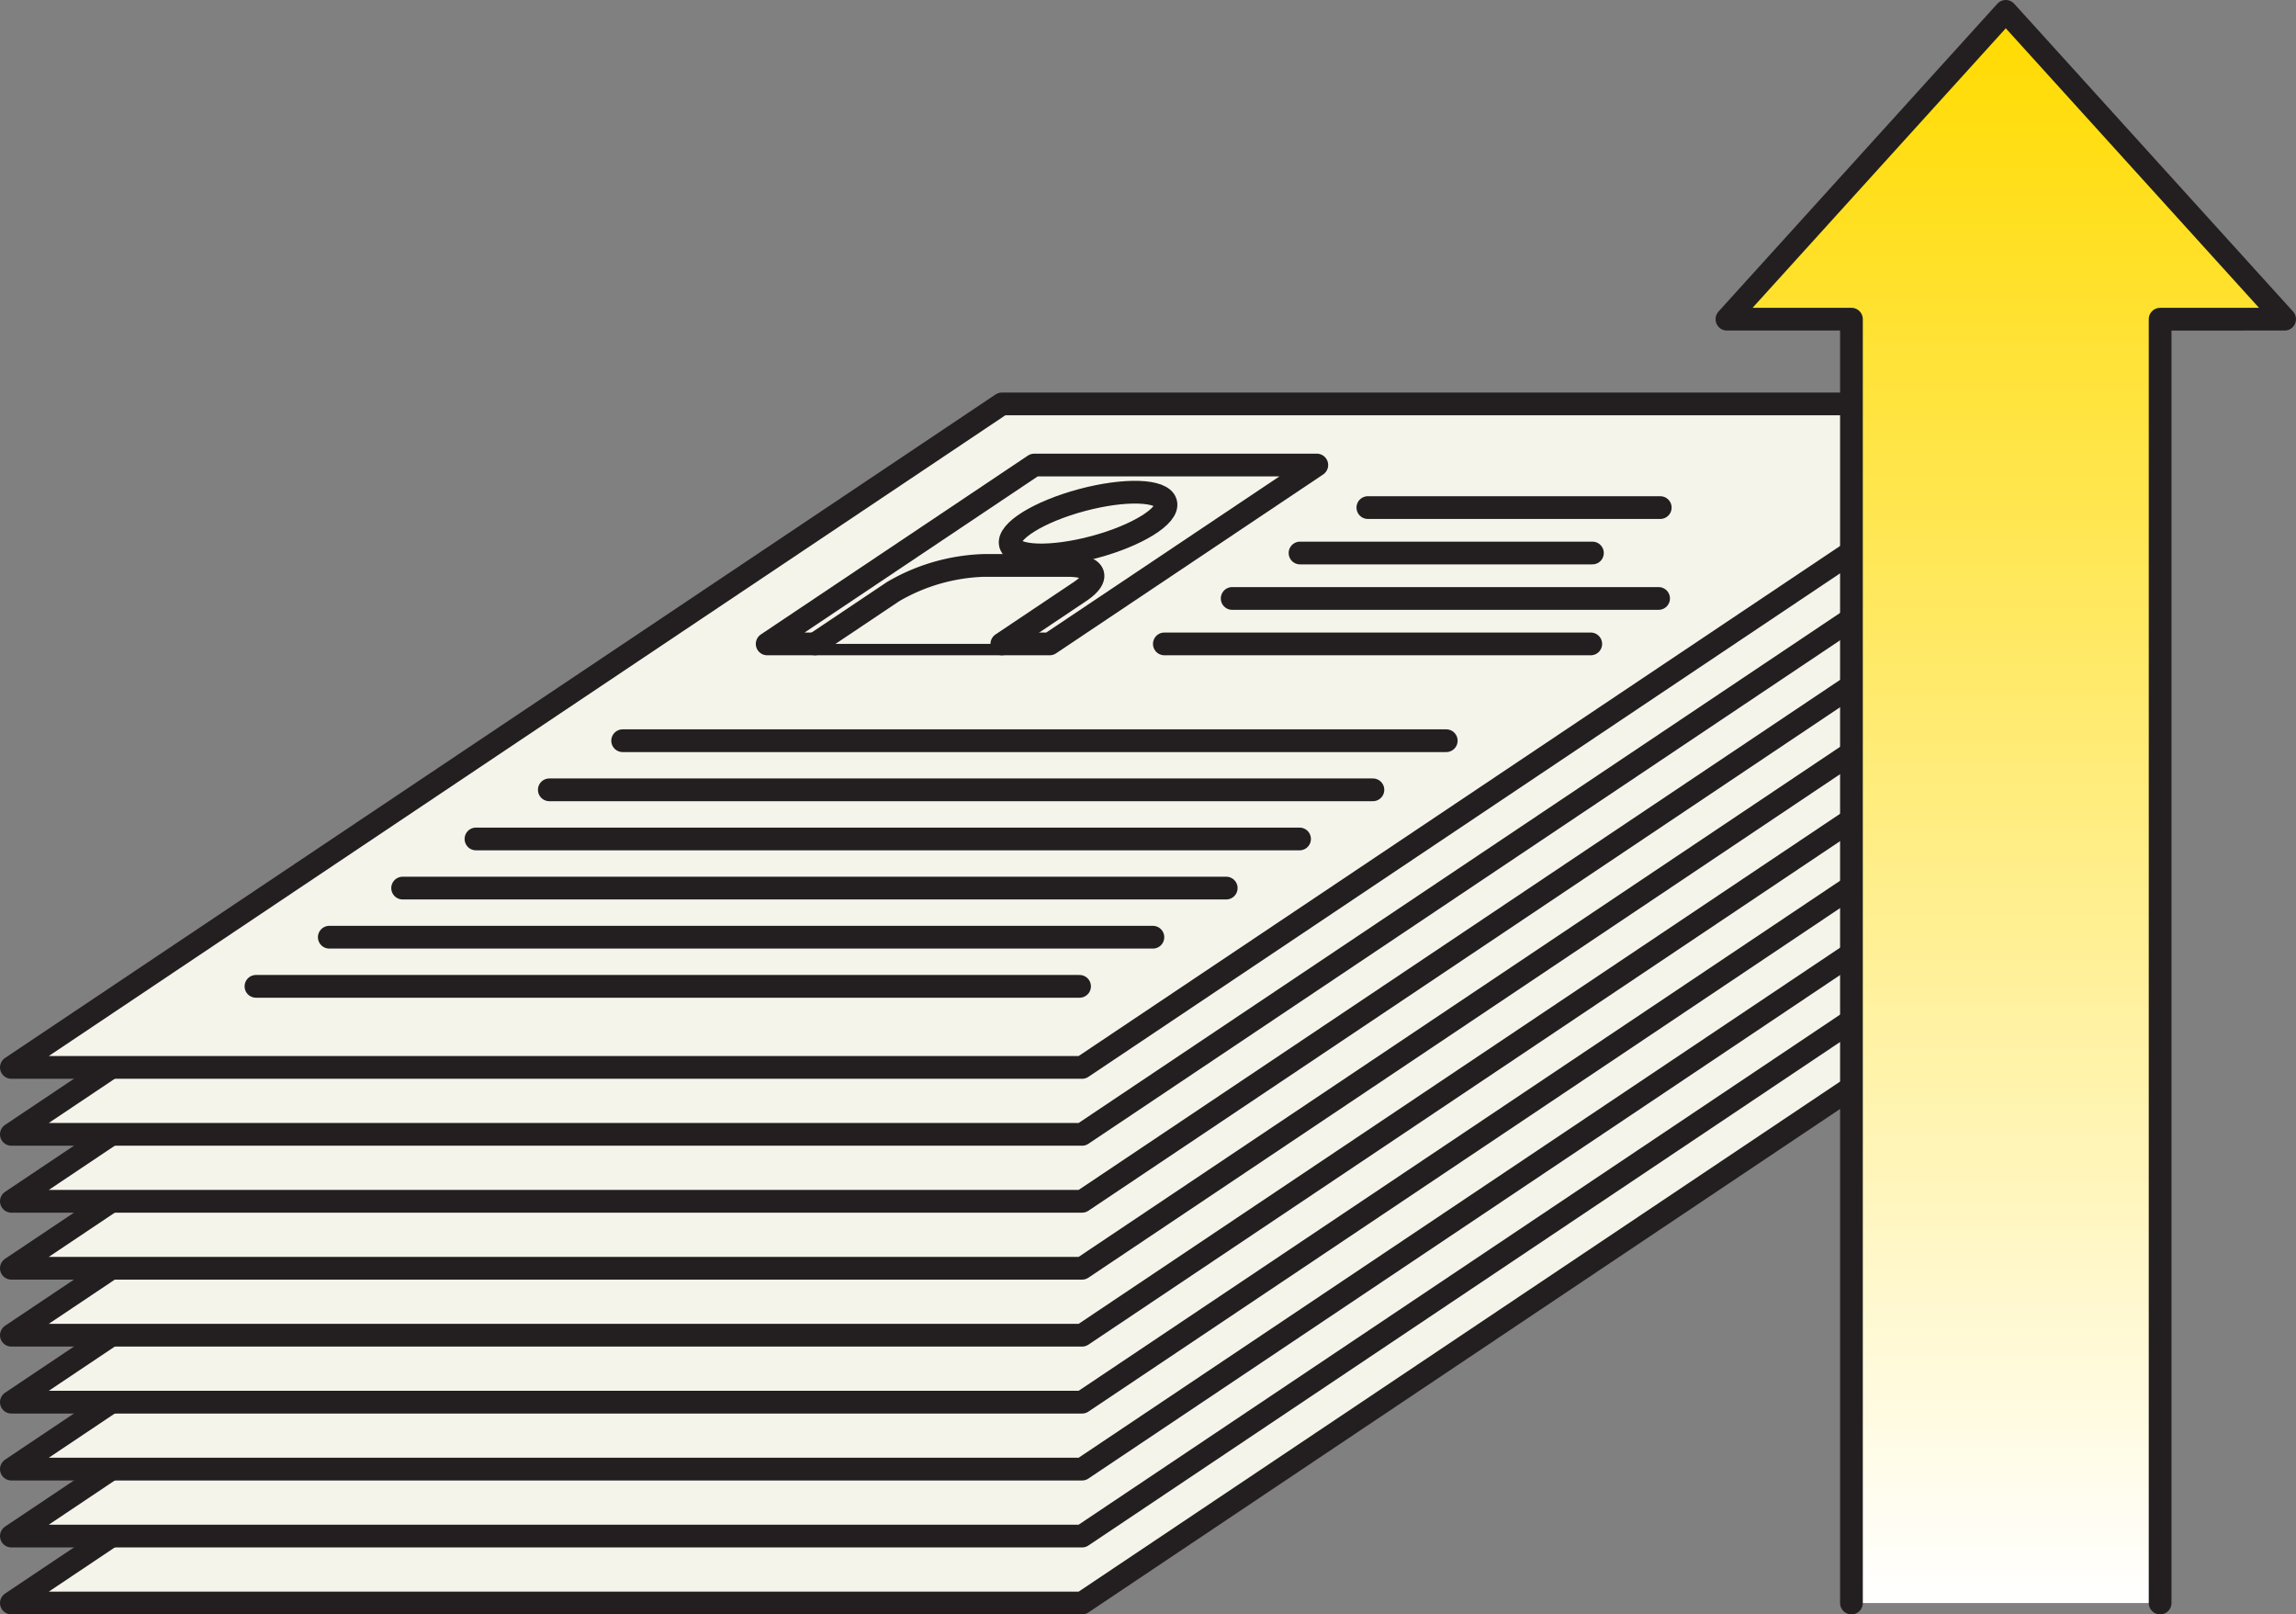 <svg xmlns="http://www.w3.org/2000/svg" xmlns:xlink="http://www.w3.org/1999/xlink" width="151.5" height="106.5" viewBox="0 0 151.5 106.5">
  <rect x="0" y="0" width="151.5" height="106.5" fill="#808080" stroke="none"/>
  <defs>
    <linearGradient id="linear-gradient" x1="0.5" x2="0.5" y2="1" gradientUnits="objectBoundingBox">
      <stop offset="0" stop-color="#ffdb00"/>
      <stop offset="1" stop-color="#fff"/>
    </linearGradient>
  </defs>
  <g id="グループ_9963" data-name="グループ 9963" transform="translate(-356.25 -1817.276)">
    <g id="グループ_9962" data-name="グループ 9962">
      <path id="パス_19706" data-name="パス 19706" d="M427.65,1923.026H357l65.357-43.769h70.65Z" fill="#f4f4ea" stroke="#231f20" stroke-linecap="round" stroke-linejoin="round" stroke-width="1.5"/>
      <path id="パス_19707" data-name="パス 19707" d="M427.65,1918.609H357l65.357-43.769h70.65Z" fill="#f4f4ea" stroke="#231f20" stroke-linecap="round" stroke-linejoin="round" stroke-width="1.5"/>
      <path id="パス_19708" data-name="パス 19708" d="M427.65,1914.192H357l65.357-43.769h70.65Z" fill="#f4f4ea" stroke="#231f20" stroke-linecap="round" stroke-linejoin="round" stroke-width="1.5"/>
      <path id="パス_19709" data-name="パス 19709" d="M427.65,1909.776H357l65.357-43.769h70.65Z" fill="#f4f4ea" stroke="#231f20" stroke-linecap="round" stroke-linejoin="round" stroke-width="1.5"/>
      <path id="パス_19710" data-name="パス 19710" d="M427.65,1905.359H357l65.357-43.769h70.65Z" fill="#f4f4ea" stroke="#231f20" stroke-linecap="round" stroke-linejoin="round" stroke-width="1.5"/>
      <path id="パス_19711" data-name="パス 19711" d="M427.65,1900.942H357l65.357-43.769h70.65Z" fill="#f4f4ea" stroke="#231f20" stroke-linecap="round" stroke-linejoin="round" stroke-width="1.5"/>
      <path id="パス_19712" data-name="パス 19712" d="M427.65,1896.525H357l65.357-43.769h70.65Z" fill="#f4f4ea" stroke="#231f20" stroke-linecap="round" stroke-linejoin="round" stroke-width="1.5"/>
      <path id="パス_19713" data-name="パス 19713" d="M427.65,1892.108H357l65.357-43.769h70.65Z" fill="#f4f4ea" stroke="#231f20" stroke-linecap="round" stroke-linejoin="round" stroke-width="1.5"/>
      <g id="グループ_9961" data-name="グループ 9961">
        <path id="パス_19714" data-name="パス 19714" d="M427.65,1887.692H357l65.357-43.769h70.65Z" fill="#f4f4ea" stroke="#231f20" stroke-linecap="round" stroke-linejoin="round" stroke-width="1.5"/>
        <g id="グループ_9959" data-name="グループ 9959">
          <path id="パス_19715" data-name="パス 19715" d="M425.515,1859.754H406.871l17.623-11.8h18.645Z" fill="#f4f4ea" stroke="#231f20" stroke-linecap="round" stroke-linejoin="round" stroke-width="1.5"/>
          <g id="グループ_9958" data-name="グループ 9958">
            <path id="パス_19716" data-name="パス 19716" d="M410.029,1859.754l5.153-3.451a12.624,12.624,0,0,1,6-1.726h5.48c1.891,0,2.27.773.847,1.726l-5.153,3.451" fill="#f4f4ea" stroke="#231f20" stroke-linecap="round" stroke-linejoin="round" stroke-width="1.5"/>
            <ellipse id="楕円形_1072" data-name="楕円形 1072" cx="5.307" cy="1.603" rx="5.307" ry="1.603" transform="translate(422.505 1851.642) rotate(-15.011)" fill="#f4f4ea" stroke="#231f20" stroke-linecap="round" stroke-linejoin="round" stroke-width="1.5"/>
          </g>
        </g>
        <g id="グループ_9960" data-name="グループ 9960">
          <line id="線_829" data-name="線 829" x2="19.294" transform="translate(442.031 1853.758)" fill="none" stroke="#231f20" stroke-linecap="round" stroke-linejoin="round" stroke-width="1.5"/>
          <line id="線_830" data-name="線 830" x2="19.294" transform="translate(446.507 1850.761)" fill="none" stroke="#231f20" stroke-linecap="round" stroke-linejoin="round" stroke-width="1.5"/>
          <line id="線_831" data-name="線 831" x2="28.137" transform="translate(437.554 1856.756)" fill="none" stroke="#231f20" stroke-linecap="round" stroke-linejoin="round" stroke-width="1.5"/>
          <line id="線_832" data-name="線 832" x2="28.137" transform="translate(433.078 1859.754)" fill="none" stroke="#231f20" stroke-linecap="round" stroke-linejoin="round" stroke-width="1.5"/>
        </g>
        <line id="線_833" data-name="線 833" x2="54.345" transform="translate(397.335 1866.14)" fill="none" stroke="#231f20" stroke-linecap="round" stroke-linejoin="round" stroke-width="1.5"/>
        <line id="線_834" data-name="線 834" x2="54.345" transform="translate(392.496 1869.38)" fill="none" stroke="#231f20" stroke-linecap="round" stroke-linejoin="round" stroke-width="1.5"/>
        <line id="線_835" data-name="線 835" x2="54.345" transform="translate(387.656 1872.621)" fill="none" stroke="#231f20" stroke-linecap="round" stroke-linejoin="round" stroke-width="1.5"/>
        <line id="線_836" data-name="線 836" x2="54.345" transform="translate(382.817 1875.862)" fill="none" stroke="#231f20" stroke-linecap="round" stroke-linejoin="round" stroke-width="1.5"/>
        <line id="線_837" data-name="線 837" x2="54.345" transform="translate(377.978 1879.103)" fill="none" stroke="#231f20" stroke-linecap="round" stroke-linejoin="round" stroke-width="1.5"/>
        <line id="線_838" data-name="線 838" x2="54.345" transform="translate(373.139 1882.344)" fill="none" stroke="#231f20" stroke-linecap="round" stroke-linejoin="round" stroke-width="1.5"/>
      </g>
    </g>
    <path id="パス_19717" data-name="パス 19717" d="M498.784,1923.026v-84.694H507l-18.4-20.306-18.4,20.306h8.216v84.694" stroke="#231f20" stroke-linecap="round" stroke-linejoin="round" stroke-width="1.5" fill="url(#linear-gradient)"/>
  </g>
</svg>
